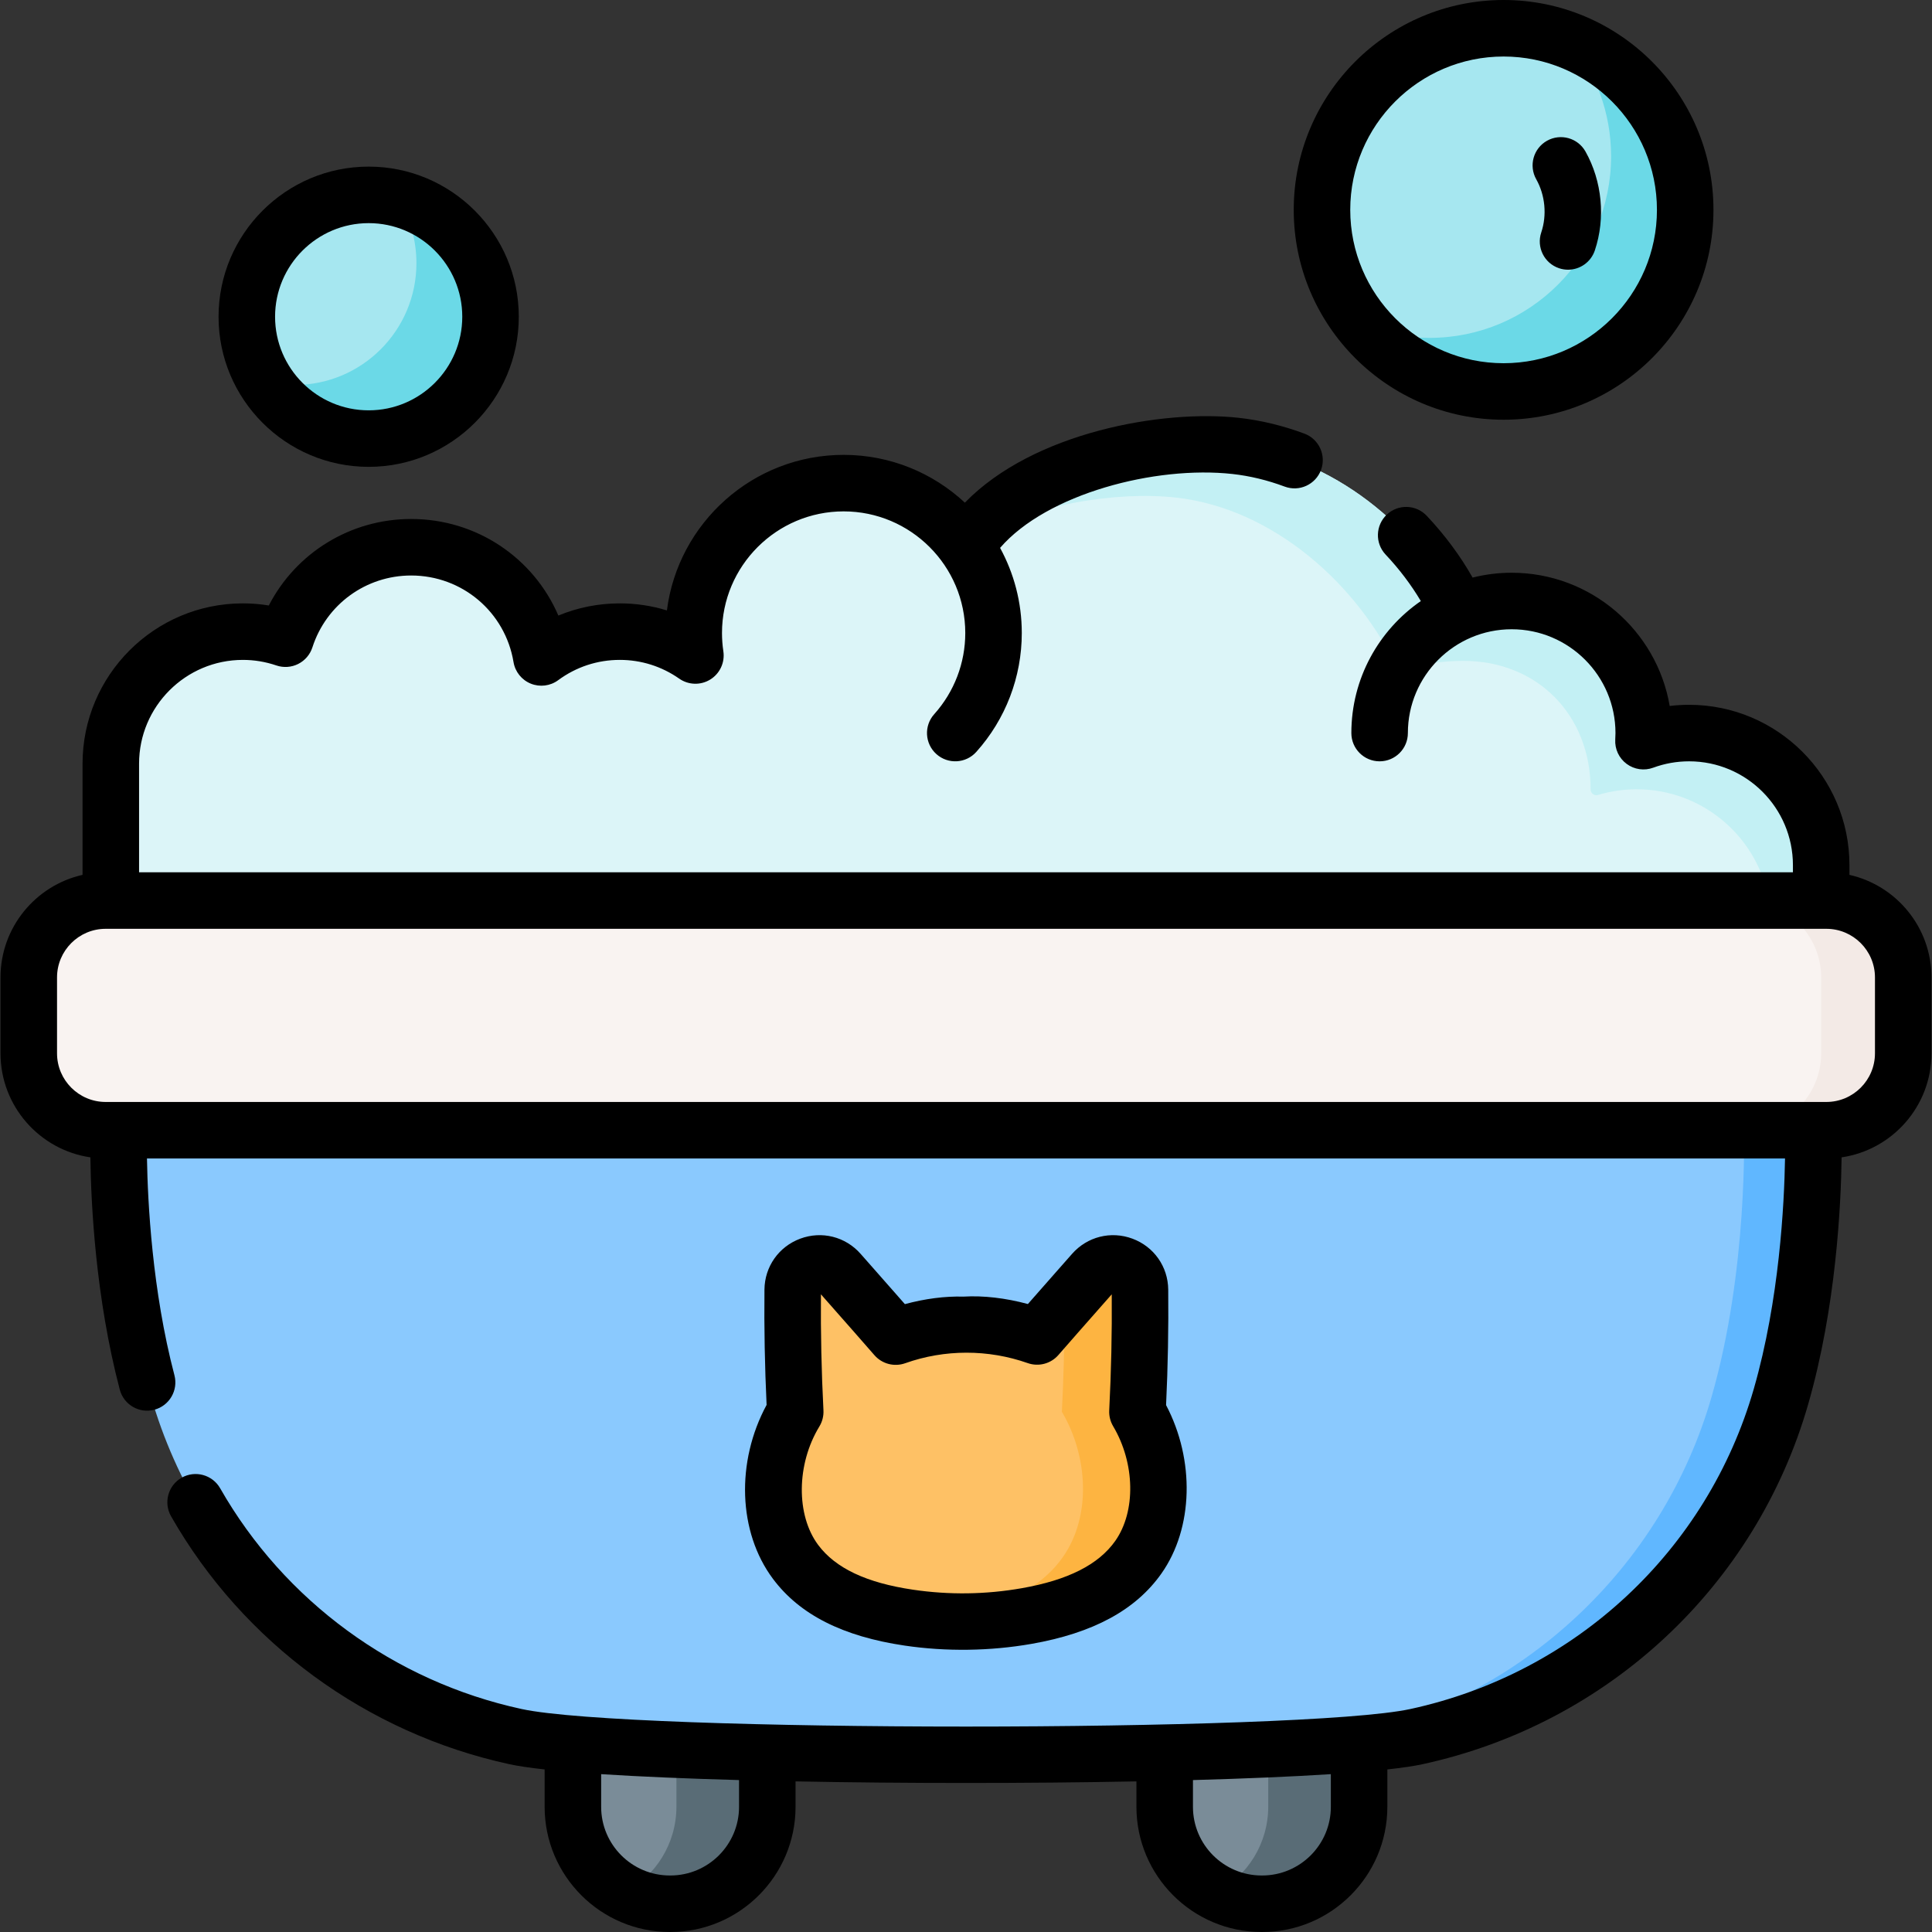 <svg id="Capa_1" enable-background="new 0 0 512 512" height="512" viewBox="0 0 512 512" width="512" xmlns="http://www.w3.org/2000/svg"><rect x="0" y="0" width="512" height="512" fill="#333333" stroke="none"/><g><g><g><circle cx="97.702" cy="83.937" fill="#a6e7f0" r="32.294"/></g></g><g><circle cx="398.468" cy="55.616" fill="#a6e7f0" r="48.127"/></g><g><g><path d="m129.999 83.939c0 17.834-14.458 32.292-32.292 32.292-11.543 0-21.668-6.051-27.379-15.148 2.476.619 5.072.939 7.739.939 17.833 0 32.292-14.459 32.292-32.292 0-6.301-1.807-12.172-4.923-17.144 14.098 3.454 24.563 16.185 24.563 31.353z" fill="#6bd9e7"/></g></g><g><path d="m446.598 55.621c0 26.58-21.548 48.119-48.129 48.119-14.938 0-28.288-6.8-37.105-17.474 5.412 2.117 11.313 3.275 17.474 3.275 26.571 0 48.118-21.548 48.118-48.129 0-11.643-4.134-22.317-11.014-30.645 17.945 6.99 30.656 24.434 30.656 44.854z" fill="#6bd9e7"/></g><g><g><path d="m177.62 504.511h-.074c-14.206 0-25.723-11.516-25.723-25.723v-20.606c0-2.867 2.324-5.191 5.191-5.191h41.138c2.867 0 5.191 2.324 5.191 5.191v20.606c0 14.206-11.517 25.723-25.723 25.723z" fill="#7a8c98"/></g><g><path d="m334.454 504.511h-.074c-14.206 0-25.723-11.516-25.723-25.723v-20.606c0-2.867 2.324-5.191 5.191-5.191h41.138c2.867 0 5.191 2.324 5.191 5.191v20.606c0 14.206-11.517 25.723-25.723 25.723z" fill="#7a8c98"/></g></g><g><g><path d="m203.344 458.187v20.559c0 14.231-11.537 25.767-25.757 25.767-4.346 0-8.442-1.081-12.037-2.994 8.162-4.316 13.71-12.898 13.71-22.773v-20.559c0-2.864-2.323-5.198-5.197-5.198h24.085c2.863.001 5.196 2.334 5.196 5.198z" fill="#596c76"/></g><g><path d="m360.18 458.187v20.559c0 14.231-11.537 25.767-25.767 25.767-4.346 0-8.442-1.081-12.037-2.994 8.162-4.316 13.72-12.888 13.72-22.773v-20.559c0-2.864-2.323-5.198-5.197-5.198h24.085c2.862.001 5.196 2.334 5.196 5.198z" fill="#596c76"/></g></g><g><path d="m483.969 299.52h-455.938c-11.269 0-20.405-9.136-20.405-20.405v-20.057c0-11.269 9.136-20.405 20.405-20.405h455.939c11.269 0 20.405 9.136 20.405 20.405v20.057c-.001 11.27-9.136 20.405-20.406 20.405z" fill="#f9f3f1"/></g><g><path d="m504.377 259.091v19.999c0 11.286-9.153 20.429-20.439 20.429h-21.741c11.286 0 20.439-9.143 20.439-20.429v-19.999c0-11.286-9.153-20.439-20.439-20.439h21.741c11.286-.001 20.439 9.153 20.439 20.439z" fill="#f3eae6"/></g><g><path d="m447.637 194.27c-4.254 0-8.33.761-12.101 2.15.043-.712.072-1.427.072-2.15 0-19.329-15.669-34.998-34.998-34.998-5.004 0-9.759 1.058-14.065 2.95-10.358-22.547-33.778-41.248-59.086-44.047-22.898-2.533-58.688 6.144-71.459 26.655-7.196-10.157-19.033-16.794-32.428-16.794-21.939 0-39.725 17.786-39.725 39.725 0 2.023.153 4.009.445 5.95-5.677-3.973-12.576-6.32-20.031-6.32-7.784 0-14.972 2.544-20.784 6.842-2.761-16.571-17.157-29.206-34.512-29.206-15.574 0-28.765 10.175-33.305 24.238-3.545-1.209-7.343-1.874-11.297-1.874-19.329 0-34.998 15.669-34.998 34.998v36.264h453.269v-9.385c.001-19.329-15.669-34.998-34.997-34.998z" fill="#dcf5f8"/></g><g><path d="m482.636 229.941v8.711h-13.85c-2.884-16.744-17.475-29.482-35.04-29.482-3.565 0-7.014.526-10.263 1.505-.987.298-1.956-.452-1.955-1.483 0-.007 0-.015 0-.022 0-19.638-14.067-34.03-33.705-34.03-5.087 0-12.839.82-17.215 2.742-10.515-22.903-33.231-43.17-58.938-46.014-15.823-1.753-37.704 1.763-54.168 10.745 13.88-18.917 47.899-26.879 69.961-24.435 25.306 2.794 48.72 21.501 59.085 44.043 4.306-1.893 9.053-2.944 14.06-2.944 19.328 0 35 15.663 35 34.99 0 .721-.03 1.442-.07 2.153 3.86-1.427 8.046-2.191 12.418-2.152 19.316.174 34.68 16.356 34.68 35.673z" fill="#c3f0f4"/></g><g><path d="m480.53 299.52h-224.53-224.53s-1.162 36.815 8.542 70.563c13.092 45.53 50.332 80.1 96.629 90.142 29.602 6.421 209.115 6.421 238.718 0 46.298-10.043 83.538-44.612 96.629-90.142 9.704-33.748 8.542-70.563 8.542-70.563z" fill="#8ac9fe"/></g><g><path d="m471.99 370.08c-13.099 45.536-50.332 80.105-96.629 90.15-15.612 3.385-36.829 4.987-91.858 4.797 48.88-.19 59.602-1.793 73.482-4.797 46.297-10.044 83.53-44.614 96.629-90.15 9.704-33.748 8.542-70.561 8.542-70.561h18.376c.001 0 1.162 36.813-8.542 70.561z" fill="#60b7ff"/></g><g><g><path d="m301.436 374.141c.554-10.763.778-21.543.667-32.319-.067-6.473-8.095-9.448-12.372-4.589-5.011 5.694-10.262 11.62-14.888 16.938-6.618-2.324-13.442-3.458-19.437-3.057-5.602-.222-11.89.914-18.029 3.1-4.635-5.329-9.901-11.273-14.926-16.982-4.277-4.859-12.305-1.884-12.372 4.589-.112 10.776.112 21.555.666 32.317-7.253 11.897-8.182 28.693.083 39.771 7.07 9.477 19.027 13.159 30.018 14.782 10.358 1.53 20.913 1.386 31.226-.425 10.943-1.922 22.796-5.928 29.605-15.595 7.685-10.909 6.657-26.913-.241-38.53z" fill="#fec165"/></g><g><path d="m301.675 412.675c-6.81 9.664-18.657 13.67-29.603 15.592-8.893 1.562-17.956 1.883-26.919.951 2.303-.23 4.607-.551 6.89-.951 10.946-1.923 22.793-5.928 29.603-15.592 7.691-10.916 6.66-26.919-.24-38.535.491-9.414.721-18.837.691-28.251 2.534-2.874 5.117-5.788 7.631-8.652 4.276-4.867 12.308-1.893 12.378 4.587.11 10.776-.11 21.551-.671 32.316 6.9 11.616 7.931 27.619.24 38.535z" fill="#fdb441"/></g><g><path d="m97.702 123.719c21.936 0 39.782-17.845 39.782-39.782s-17.846-39.783-39.782-39.783-39.783 17.847-39.783 39.784 17.847 39.781 39.783 39.781zm0-64.586c13.677 0 24.804 11.127 24.804 24.805 0 13.677-11.127 24.804-24.804 24.804s-24.805-11.127-24.805-24.804c0-13.678 11.128-24.805 24.805-24.805z"/><path d="m398.468 111.232c30.667 0 55.616-24.949 55.616-55.615 0-30.668-24.95-55.617-55.616-55.617-30.667 0-55.616 24.949-55.616 55.617-.001 30.666 24.949 55.615 55.616 55.615zm0-96.254c22.408 0 40.638 18.231 40.638 40.639s-18.23 40.638-40.638 40.638-40.638-18.23-40.638-40.638c-.001-22.409 18.229-40.639 40.638-40.639z"/><path d="m408.447 61.603c-1.315 3.921.798 8.167 4.719 9.481.79.265 1.592.391 2.382.391 3.13 0 6.049-1.979 7.099-5.11 2.867-8.549 1.941-18.344-2.477-26.203-2.026-3.606-6.592-4.885-10.198-2.859-3.606 2.027-4.885 6.593-2.858 10.198 2.378 4.23 2.876 9.501 1.333 14.102z"/><path d="m490.123 231.851v-2.583c0-23.427-19.06-42.487-42.487-42.487-1.729 0-3.447.103-5.147.309-3.421-20.02-20.899-35.307-41.88-35.307-3.571 0-7.038.448-10.354 1.282-3.296-5.804-7.366-11.291-12.155-16.372-2.837-3.011-7.576-3.153-10.586-.314-3.01 2.837-3.151 7.576-.314 10.586 3.638 3.86 6.753 7.99 9.334 12.324-11.112 7.671-18.412 20.487-18.412 34.981 0 4.136 3.353 7.489 7.489 7.489s7.489-3.353 7.489-7.489c0-15.169 12.341-27.509 27.509-27.509s27.509 12.34 27.509 27.509c0 .569-.024 1.133-.059 1.695-.154 2.525.977 4.957 3.007 6.465 2.03 1.51 4.686 1.893 7.057 1.017 3.041-1.12 6.241-1.688 9.512-1.688 15.168 0 27.509 12.34 27.509 27.509v1.896h-438.29v-28.774c0-15.169 12.341-27.509 27.509-27.509 3.023 0 6.012.496 8.882 1.474 1.9.646 3.979.505 5.774-.396 1.794-.9 3.152-2.483 3.768-4.392 3.679-11.395 14.199-19.051 26.178-19.051 13.502 0 24.91 9.652 27.125 22.948.428 2.57 2.162 4.734 4.578 5.711 2.415.977 5.166.63 7.262-.92 4.755-3.516 10.402-5.375 16.331-5.375 5.652 0 11.094 1.717 15.737 4.966 2.453 1.719 5.693 1.808 8.237.231 2.545-1.577 3.907-4.518 3.462-7.479-.24-1.599-.362-3.228-.362-4.838 0-17.775 14.461-32.236 32.236-32.236s32.236 14.461 32.236 32.236c0 7.95-2.923 15.588-8.231 21.508-2.761 3.079-2.503 7.813.576 10.575 3.078 2.761 7.814 2.505 10.575-.576 7.775-8.671 12.057-19.86 12.057-31.507 0-8.167-2.086-15.856-5.752-22.564 12.413-14.361 41.182-21.836 61.601-19.579 4.592.509 9.24 1.631 13.815 3.336 3.875 1.445 8.188-.526 9.633-4.402 1.444-3.875-.527-8.188-4.402-9.632-5.729-2.135-11.582-3.544-17.399-4.188-20.073-2.23-54.354 3.739-72.579 22.479-8.434-7.849-19.728-12.663-32.13-12.663-24.004 0-43.883 18.009-46.835 41.224-4.009-1.235-8.203-1.868-12.475-1.868-5.669 0-11.173 1.101-16.288 3.229-6.568-15.285-21.671-25.594-39.008-25.594-16.117 0-30.524 8.975-37.727 22.924-2.268-.372-4.565-.56-6.876-.56-23.427 0-42.487 19.06-42.487 42.487v29.461c-12.427 2.799-21.74 13.918-21.74 27.178v20.117c0 13.99 10.364 25.6 23.817 27.566.157 12.08 1.341 37.037 7.79 61.552 1.052 4 5.145 6.396 9.148 5.337 4-1.052 6.389-5.147 5.337-9.147-5.903-22.44-7.082-45.922-7.276-57.444h434.099c-.2 12.118-1.492 37.471-8.259 61.005-12.323 42.858-47.2 75.388-91.02 84.894-28.617 6.207-206.925 6.208-235.543-.001-33.728-7.314-62.844-28.636-79.883-58.495-2.051-3.592-6.625-4.845-10.216-2.793-3.592 2.05-4.842 6.624-2.793 10.215 19.142 33.546 51.843 57.496 89.717 65.71 2.287.496 5.433.954 9.281 1.376v9.907c0 18.292 14.882 33.173 33.173 33.173h.15c18.292 0 33.173-14.881 33.173-33.173v-6.739c14.442.28 29.802.421 45.168.421 15.367 0 30.727-.141 45.169-.421v6.739c0 18.292 14.881 33.173 33.173 33.173h.151c18.292 0 33.173-14.881 33.173-33.173v-9.907c3.848-.422 6.994-.88 9.281-1.376 49.214-10.674 88.39-47.227 102.239-95.391 7.392-25.707 8.696-52.713 8.862-65.441 13.452-1.967 23.816-13.576 23.816-27.565v-20.117c.001-13.261-9.312-24.38-21.739-27.179zm-294.269 246.976c0 10.033-8.163 18.196-18.196 18.196h-.15c-10.033 0-18.196-8.163-18.196-18.196v-8.659c10.281.666 22.781 1.188 36.541 1.57v7.089zm156.834 0c0 10.033-8.163 18.196-18.196 18.196h-.151c-10.033 0-18.195-8.163-18.195-18.196v-7.09c13.761-.382 26.261-.904 36.541-1.57v8.66zm144.197-199.681c0 7.105-5.78 12.885-12.886 12.885h-455.999c-7.105 0-12.886-5.781-12.886-12.885v-20.117c0-7.106 5.78-12.886 12.886-12.886h1.365 453.269 1.366c7.105 0 12.886 5.781 12.886 12.886v20.117z"/><path d="m204.825 418.386c7.084 9.496 18.509 15.29 34.927 17.714 11.004 1.623 22.663 1.465 33.615-.458 16.348-2.871 27.611-8.974 34.432-18.657 8.474-12.031 8.887-30.067 1.223-44.619.483-10.197.674-20.486.569-30.623-.063-6.075-3.786-11.368-9.484-13.485-5.7-2.116-11.981-.538-15.998 4.026l-4.238 4.809c-2.525 2.864-5.05 5.727-7.468 8.487-5.94-1.597-11.773-2.278-17.1-1.963-4.85-.139-10.127.536-15.498 1.992-2.436-2.779-4.979-5.663-7.523-8.549l-4.21-4.776c-4.018-4.564-10.299-6.144-15.998-4.026-5.698 2.117-9.421 7.41-9.484 13.485-.105 10.125.086 20.399.567 30.573-8.155 15.062-7.567 33.692 1.668 46.07zm12.314-40.349c.784-1.286 1.162-2.779 1.085-4.284-.526-10.211-.75-20.546-.667-30.747l3.491 3.962c3.669 4.161 7.338 8.321 10.678 12.161 2.021 2.324 5.261 3.172 8.165 2.14 10.443-3.718 21.981-3.718 32.469-.031 2.898 1.019 6.12.164 8.132-2.151 3.322-3.818 6.966-7.951 10.612-12.085l3.52-3.994c.083 10.187-.141 20.526-.667 30.749-.076 1.474.286 2.939 1.039 4.209 5.822 9.806 6.056 22.589.558 30.395-4.425 6.281-12.53 10.38-24.779 12.531-9.548 1.676-19.25 1.81-28.837.392-12.301-1.816-20.514-5.693-25.109-11.852-5.907-7.92-5.773-21.417.31-31.395z"/></g></g></g></svg>